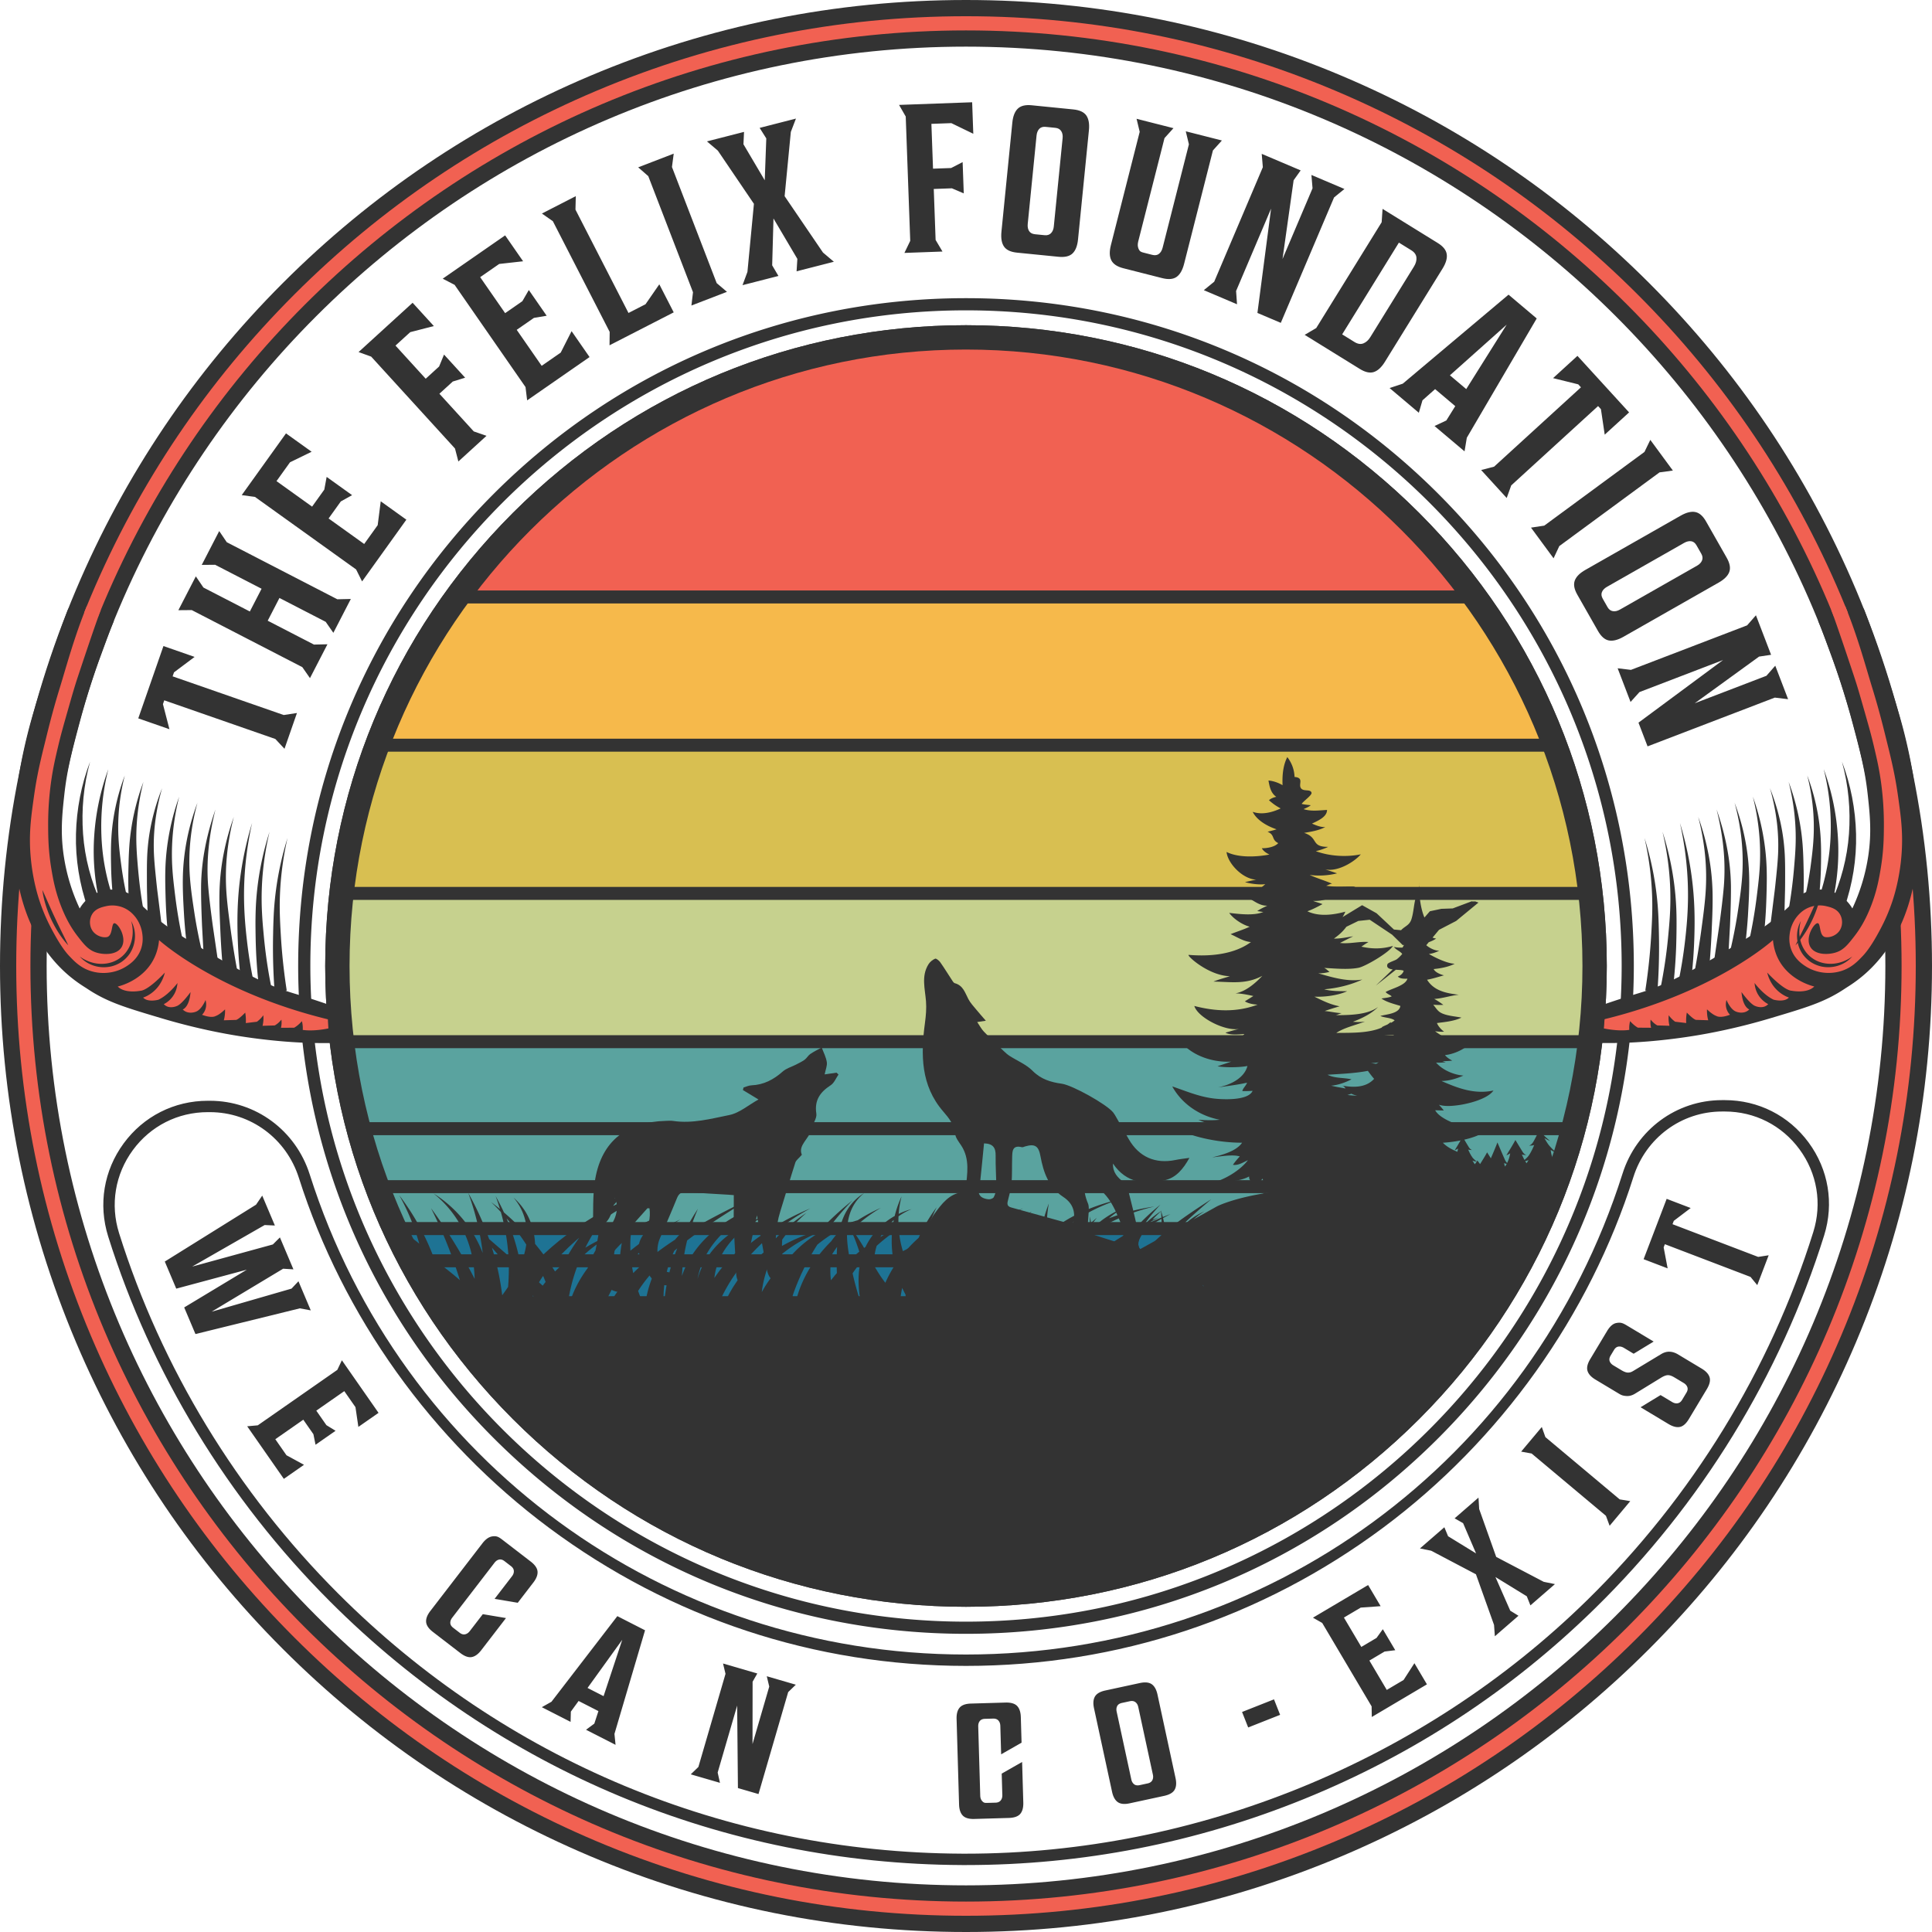 <svg xmlns="http://www.w3.org/2000/svg" width="550" height="550" viewBox="0 0 550 550" xml:space="preserve">
  <path fill="#333" d="M403.99 146.009C369.535 111.554 323.726 92.58 275 92.58s-94.536 18.975-128.99 53.43S92.58 226.273 92.58 275c0 48.726 18.975 94.535 53.43 128.99s80.264 53.43 128.99 53.43 94.535-18.975 128.99-53.43c34.454-34.455 53.43-80.265 53.43-128.99 0-48.727-18.976-94.536-53.43-128.991"/>
  <path fill="#5aa39f" d="M99.951 319.461h350.098a179 179 0 0 0 3.637-21.072H96.314a179 179 0 0 0 3.637 21.072m4.727 16.513h340.645c1.426-4.204 2.7-8.479 3.817-12.815H100.861a177 177 0 0 0 3.817 12.815"/>
  <path fill="#1e7394" d="M119.774 369h310.452a179 179 0 0 0 4.54-8.229H115.235a180 180 0 0 0 4.539 8.229"/>
  <path fill="#c6d18e" d="M95.192 278.193c0 5.563.253 11.065.748 16.499h358.121a182 182 0 0 0 .747-16.499c0-7.449-.453-14.792-1.333-22.004H96.525a182 182 0 0 0-1.333 22.004"/>
  <path fill="#5aa39f" d="M109.204 347.9h331.592a179 179 0 0 0 3.227-8.229H105.977q1.515 4.165 3.227 8.229"/>
  <path fill="#1e7394" d="M113.373 357.074h323.254a181 181 0 0 0 2.563-5.477H110.81a181 181 0 0 0 2.563 5.477"/>
  <path fill="#f6b94b" d="M130.04 171.789a179.5 179.5 0 0 0-21.586 38.503h333.092a179.6 179.6 0 0 0-21.586-38.503z"/>
  <path fill="#f16152" d="M275 98.384c-57.826 0-109.276 27.297-142.168 69.708h284.336C384.276 125.681 332.826 98.384 275 98.384"/>
  <path fill="#d8bf51" d="M97.016 252.492h355.969a178.5 178.5 0 0 0-9.979-38.502H106.994a178.6 178.6 0 0 0-9.978 38.502"/>
  <path fill="#333" d="M275 550c-37.122 0-73.137-7.271-107.044-21.613-32.748-13.852-62.157-33.679-87.41-58.933-25.254-25.253-45.082-54.662-58.933-87.41C7.272 348.136 0 312.122 0 275s7.272-73.137 21.613-107.045c13.851-32.747 33.679-62.157 58.933-87.409 25.253-25.254 54.662-45.082 87.41-58.933C201.863 7.272 237.878 0 275 0s73.137 7.272 107.044 21.613c32.748 13.851 62.157 33.679 87.41 58.933 25.254 25.252 45.081 54.662 58.933 87.409C542.729 201.863 550 237.878 550 275s-7.271 73.137-21.613 107.044c-13.852 32.748-33.679 62.157-58.933 87.41-25.253 25.254-54.662 45.081-87.41 58.933C348.137 542.728 312.122 550 275 550m0-536.723C130.686 13.277 13.277 130.685 13.277 275S130.686 536.722 275 536.722s261.723-117.408 261.723-261.723S419.314 13.277 275 13.277"/>
  <path fill="#f16152" d="M275 545.381c-36.5 0-71.91-7.149-105.246-21.249-32.196-13.618-61.112-33.113-85.943-57.944-24.831-24.83-44.326-53.746-57.944-85.943C11.768 346.91 4.618 311.5 4.618 275s7.15-71.91 21.249-105.246c13.618-32.197 33.113-61.112 57.944-85.943s53.747-44.326 85.943-57.944C203.09 11.767 238.5 4.618 275 4.618s71.91 7.149 105.245 21.249c32.196 13.618 61.112 33.113 85.942 57.944 24.832 24.831 44.327 53.746 57.945 85.943 14.1 33.336 21.249 68.745 21.249 105.246s-7.149 71.91-21.249 105.245c-13.618 32.197-33.113 61.113-57.945 85.943-24.83 24.831-53.746 44.326-85.942 57.944-33.335 14.1-68.745 21.249-105.245 21.249m0-536.722C128.139 8.659 8.659 128.139 8.659 275S128.139 541.34 275 541.34s266.341-119.48 266.341-266.341S421.86 8.659 275 8.659"/>
  <path fill="#333" d="M521.258 257.038c2.83-6.117 4.605-12.804 5.105-19.646.496-6.849-.146-13.848-2.004-20.581 2.499 6.524 3.853 13.537 4.024 20.632.168 7.109-.993 14.291-3.38 21.11z"/>
  <path fill="#333" d="M517.755 255.799a61.3 61.3 0 0 0 3.389-18.155 67 67 0 0 0-1.969-18.685 68 68 0 0 1 3.989 18.648 64 64 0 0 1-.03 9.675 65 65 0 0 1-1.496 9.637z"/>
  <path fill="#333" d="M513.706 256.027a101 101 0 0 0 1.64-8.701c.4-2.94.784-5.909.934-8.847.312-5.898-.31-11.89-1.788-17.713 2.12 5.619 3.444 11.6 3.809 17.701.187 3.061.135 6.082.065 9.119a105 105 0 0 1-.68 9.137zm-4.518 2.932q.784-4.493 1.27-9.045c.162-1.515.292-3.04.417-4.575.125-1.528.234-3.047.288-4.567.228-6.069-.463-12.214-1.981-18.194 2.16 5.777 3.551 11.902 4.002 18.155.115 1.561.174 3.123.218 4.673.041 1.545.08 3.099.084 4.661a139 139 0 0 1-.284 9.368zm-5.334 5.497 1.255-10.041c.223-1.671.385-3.365.561-5.046.17-1.683.336-3.359.443-5.028.227-3.33.137-6.682-.245-10.026a63 63 0 0 0-1.996-9.926 63 63 0 0 1 2.993 9.76 57 57 0 0 1 1.269 10.221c.06 1.72.061 3.428.058 5.13-.008 1.702-.001 3.394-.058 5.1l-.257 10.234zm-5.988 3.731a139 139 0 0 0 1.878-10.24c.249-1.717.46-3.452.668-5.194.206-1.735.39-3.462.506-5.191.481-6.908-.193-13.94-1.909-20.758 2.36 6.621 3.741 13.656 3.93 20.797.051 1.782.031 3.562-.007 5.328a217 217 0 0 1-.171 5.307 142 142 0 0 1-.913 10.637zm-5.357 2.698a142 142 0 0 0 2.079-10.479c.537-3.54 1.092-7.096 1.349-10.628.537-7.08-.229-14.297-2.136-21.253 2.546 6.743 4.023 13.972 4.155 21.304.075 3.673-.149 7.288-.355 10.913-.237 3.636-.61 7.27-1.121 10.892zm-4.638 3.292 1.604-10.929c.486-3.66.959-7.327 1.27-10.97a60.6 60.6 0 0 0-.135-10.95c-.358-3.657-1.04-7.293-1.932-10.885 1.215 3.495 2.231 7.076 2.932 10.739a62 62 0 0 1 1.154 11.165c.021 3.746-.117 7.452-.269 11.158l-.611 11.142zm-5.43 2.275a233 233 0 0 0 1.784-10.933c.493-3.68 1.019-7.351 1.293-11.011a63.5 63.5 0 0 0-.118-11.02 71.5 71.5 0 0 0-1.953-10.939 72 72 0 0 1 2.953 10.796 65 65 0 0 1 1.138 11.22c.059 3.774-.136 7.51-.295 11.233a235 235 0 0 1-.801 11.22zm-4.468 2.299a129 129 0 0 0 1.738-11.019c.435-3.722.742-7.425.812-11.158.147-7.455-.636-14.961-2.283-22.305 2.205 7.195 3.582 14.686 4.015 22.272.223 3.788.197 7.608.048 11.384a132 132 0 0 1-.91 11.382zm-5.119 1.843a139 139 0 0 0 1.708-10.867c.213-1.821.383-3.658.548-5.5.16-1.836.294-3.667.36-5.501.28-7.33-.484-14.736-2.195-21.951 2.267 7.059 3.631 14.456 3.928 21.948.077 1.871.087 3.745.069 5.609a206 206 0 0 1-.12 5.595 142 142 0 0 1-.877 11.206zm-4.472 1.385a166 166 0 0 0 1.711-16.259c.106-1.826.207-3.644.252-5.459.196-7.254-.554-14.567-2.185-21.711 2.188 6.993 3.533 14.293 3.916 21.686.1 1.846.143 3.691.181 5.525a168 168 0 0 1-.435 16.615z"/>
  <path fill="#333" d="M543.397 214.257c-1.58-7.413-3.162-12.492-6.229-22.144a345 345 0 0 0-6.609-18.888c-4.376 1.222-8.605 2.278-12.981 3.501 1.081 2.512 2.284 5.957 3.724 9.838 1.219 3.285 3.615 10.006 6.023 19.047 2.273 8.534 3.598 13.509 4.385 20.687.614 5.587 1.141 10.702.147 17.356a54 54 0 0 1-4.533 14.964c-.424-.737-2.123-3.494-5.698-4.765-.561-.2-4.021-1.373-7.525.14-1.846.797-2.137 1.663-5.478 4.693 0 0-1.765 1.686-5.263 4.32-1.68 1.265-3.808 2.764-9.816 6.368-5.483 3.289-8.303 4.98-12.56 7.171-3.658 1.883-6.198 3.19-9.907 4.628-3.465 1.342-4.769 1.564-10.021 3.271a244 244 0 0 0-10.052 3.516q.142 1.242.198 2.481c.091 2.048-.177 4.186-.724 6.3 3.334.171 7.375.266 11.975.12 1.975-.062 9.551-.34 19.581-1.944 4.104-.656 12.083-2.089 22.076-5.076 10.18-3.042 15.293-4.526 21.114-8.408 3.477-2.319 29.073-16.064 18.173-67.176"/>
  <path fill="#f16152" d="M517.489 262.816c.878.111.36 3.685 2.155 3.957 1.347.203 3.093-.469 4.008-1.791.989-1.432.929-3.289.195-4.615-.928-1.68-2.711-2.1-3.979-2.4a8.2 8.2 0 0 0-4.717.304c-1.961.739-3.064 2.031-3.549 2.612-.289.348-1.689 2.081-2.086 4.794-.113.771-.359 2.613.448 4.724 1.024 2.683 3.075 4.036 3.994 4.642.448.297 1.953 1.243 4.166 1.688.987.198 3.322.54 6.018-.3 2.977-.928 4.72-2.778 6.256-4.407.404-.43 1.893-2.041 4.11-6.049 1.019-1.841 2.685-4.885 4.151-9.227.546-1.616 2.108-6.505 2.648-13.218.488-6.083-.108-10.609-.818-15.757-.713-5.176-1.381-8.789-3.166-15.937-.829-3.322-2.094-8.748-4.281-15.851-1.981-6.436-4.143-14.578-7.732-23.403-1.225.338-2.767.747-3.991 1.085 1.583 4.056 5.69 16.48 6.479 18.84.968 2.905 1.594 5.101 2.845 9.491 1.362 4.779 2.043 7.17 2.795 10.354.798 3.381 1.468 6.22 2.015 10.092.368 2.611.878 7.087.851 12.699-.015 3.078-.052 7.095-.933 12.306-.486 2.875-1.165 6.751-3.124 11.455-1.287 3.091-2.688 5.487-4.348 7.626-1.835 2.368-3.063 3.908-5.256 4.609-2.166.694-5.934.778-7.28-1.58-1.545-2.701 1.08-6.875 2.126-6.743"/>
  <path fill="#333" d="M527.298 272.302c-1.383 1.582-3.404 2.66-5.569 2.951a9.3 9.3 0 0 1-3.277-.124 9.1 9.1 0 0 1-3.041-1.308 9 9 0 0 1-2.338-2.352c-.6-.93-1.049-1.956-1.274-3.027-.48-2.133-.165-4.409.86-6.244-.573 2.017-.575 4.115.011 6.015.582 1.895 1.765 3.58 3.389 4.652 1.599 1.109 3.604 1.606 5.584 1.495 1.988-.111 3.949-.836 5.655-2.058"/>
  <path fill="#333" d="M518.514 253.357c-.173 1.466-.514 2.9-.949 4.305a33 33 0 0 1-1.591 4.112c-.634 1.329-1.33 2.627-2.137 3.858-.8 1.235-1.682 2.416-2.697 3.487.617-1.34 1.272-2.634 1.914-3.932.635-1.3 1.272-2.592 1.875-3.901.622-1.301 1.203-2.619 1.796-3.939.586-1.323 1.157-2.657 1.789-3.99"/>
  <path fill="#f16152" d="M516.489 280.829s-10.759-2.265-11.76-13.213c0 0-16.184 14.767-48.055 22.549l-.15 2.594s3.994.907 7.3.425c-.05-.858.023-1.69.241-2.491.694.787 1.425 1.426 2.204 1.862l3.758.026a6.3 6.3 0 0 1-.129-2.32c.546.679 1.168 1.248 1.902 1.652l3.463.105c-.234-.999-.318-1.999-.211-3a8.2 8.2 0 0 0 1.82 1.841l3.159.376a12.2 12.2 0 0 1 .173-2.978s1.725 1.836 2.578 2.078l3.511.107c-.273-1-.387-2.036-.35-3.104 0 0 1.55 1.535 2.686 1.891 0 0 1.007.733 3.87-.354 0 0-1.736-1.546-1.003-4.202 0 0 1.092 2.762 2.793 3.343 0 0 2.164.897 3.7-.651 0 0-1.893-.593-2.218-4.948 0 0 2.489 3.518 3.958 3.989 0 0 2.209.996 3.648-.558 0 0-3.571-1.559-3.891-6.011 0 0 2.412 3.321 5.411 4.749 0 0 3.033.851 4.371-.612 0 0-4.739-1.337-6.188-7.107 0 0 4.675 5.102 7.026 5.185.003 0 4.333.873 6.383-1.223"/>
  <path fill="#333" d="M28.752 257.05c-2.831-6.118-4.607-12.805-5.106-19.646-.497-6.849.145-13.848 2.004-20.582-2.499 6.524-3.853 13.537-4.024 20.632-.168 7.11.993 14.292 3.379 21.111z"/>
  <path fill="#333" d="M32.254 255.811a61.3 61.3 0 0 1-3.389-18.155 67 67 0 0 1 1.97-18.685 68 68 0 0 0-3.99 18.648c-.232 3.2-.23 6.447.03 9.676a65 65 0 0 0 1.496 9.636z"/>
  <path fill="#333" d="M36.304 256.039a101 101 0 0 1-1.64-8.7c-.4-2.941-.784-5.909-.933-8.848-.312-5.898.309-11.89 1.787-17.712-2.12 5.618-3.444 11.599-3.808 17.7-.187 3.061-.135 6.082-.066 9.12.094 3.045.319 6.095.68 9.137zm4.517 2.932a135 135 0 0 1-1.27-9.045 187 187 0 0 1-.418-4.575 101 101 0 0 1-.287-4.567c-.227-6.069.463-12.214 1.981-18.195-2.16 5.778-3.55 11.903-4.001 18.156a102 102 0 0 0-.218 4.673c-.041 1.545-.08 3.099-.084 4.661a139 139 0 0 0 .284 9.368zm5.334 5.497-1.254-10.041c-.224-1.671-.386-3.365-.561-5.046-.171-1.683-.336-3.36-.444-5.028a55 55 0 0 1 .245-10.026 63 63 0 0 1 1.996-9.926 63 63 0 0 0-2.993 9.76 57 57 0 0 0-1.268 10.221c-.06 1.72-.061 3.428-.058 5.13.008 1.702.001 3.394.057 5.1l.257 10.234zm5.989 3.731a139 139 0 0 1-1.878-10.24c-.249-1.717-.46-3.452-.668-5.194-.206-1.735-.39-3.462-.506-5.191-.482-6.908.192-13.94 1.909-20.758-2.36 6.62-3.741 13.656-3.929 20.797-.052 1.781-.033 3.561.006 5.328.041 1.761.085 3.528.171 5.307.171 3.548.474 7.097.913 10.637zm5.357 2.698a142 142 0 0 1-2.08-10.479c-.536-3.54-1.091-7.096-1.348-10.628-.537-7.08.229-14.297 2.136-21.253-2.546 6.743-4.025 13.971-4.156 21.304-.075 3.673.15 7.288.356 10.913.237 3.636.61 7.27 1.121 10.892zm4.638 3.292-1.605-10.929c-.485-3.66-.958-7.327-1.268-10.97-.294-3.626-.234-7.295.134-10.95.359-3.657 1.04-7.294 1.932-10.885-1.214 3.495-2.231 7.076-2.931 10.738-.71 3.66-1.116 7.4-1.155 11.165-.022 3.747.117 7.453.268 11.158l.612 11.143zm5.429 2.274a232 232 0 0 1-1.784-10.933c-.494-3.68-1.019-7.351-1.293-11.01a63.5 63.5 0 0 1 .118-11.021 71.6 71.6 0 0 1 1.953-10.939 72 72 0 0 0-2.953 10.796 65 65 0 0 0-1.138 11.221c-.059 3.774.136 7.509.295 11.233q.266 5.613.801 11.218zm4.469 2.3a129 129 0 0 1-1.738-11.019c-.435-3.721-.743-7.424-.811-11.157-.148-7.456.635-14.961 2.282-22.306-2.204 7.196-3.582 14.686-4.014 22.272-.222 3.789-.198 7.608-.048 11.384.14 3.799.442 7.598.911 11.383zm5.119 1.843a139 139 0 0 1-1.708-10.867c-.213-1.82-.383-3.658-.548-5.499a108 108 0 0 1-.361-5.501c-.28-7.331.485-14.737 2.196-21.952-2.267 7.059-3.63 14.456-3.928 21.948a111 111 0 0 0-.069 5.61c.021 1.858.048 3.721.12 5.594.145 3.739.435 7.479.877 11.207zm4.472 1.385a166 166 0 0 1-1.711-16.259 165 165 0 0 1-.252-5.459c-.196-7.253.554-14.567 2.185-21.711-2.188 6.993-3.534 14.294-3.917 21.687a168 168 0 0 0-.18 5.525 173 173 0 0 0-.039 5.531q.055 5.542.473 11.083z"/>
  <path fill="#333" d="M99.435 288.709q.01-.29.049-.559a246 246 0 0 0-10.529-3.694c-5.253-1.707-6.556-1.929-10.021-3.271-3.709-1.438-6.249-2.745-9.907-4.628-4.258-2.191-7.076-3.883-12.561-7.171-6.008-3.603-8.135-5.103-9.815-6.368-3.499-2.634-5.263-4.32-5.263-4.32-3.341-3.03-3.632-3.895-5.478-4.692-3.504-1.514-6.965-.34-7.525-.141-3.575 1.272-5.275 4.028-5.698 4.765a54 54 0 0 1-4.533-14.963c-.993-6.654-.467-11.77.146-17.356.788-7.178 2.113-12.153 4.386-20.687 2.408-9.042 4.804-15.762 6.023-19.048 1.439-3.88 2.643-7.325 3.724-9.838-4.376-1.222-8.605-2.278-12.981-3.501a345 345 0 0 0-6.611 18.889c-3.066 9.652-4.648 14.731-6.229 22.143-10.899 51.112 14.697 64.857 18.174 67.176 5.82 3.883 10.935 5.367 21.113 8.41 9.994 2.985 17.973 4.418 22.077 5.075 10.03 1.604 17.606 1.883 19.581 1.944 4.798.15 8.999.043 12.412-.143.397-2.499-.622-5.288-.534-8.022"/>
  <path fill="#f16152" d="M32.52 262.828c-.878.111-.36 3.685-2.155 3.956-1.347.204-3.093-.468-4.008-1.79-.989-1.432-.928-3.29-.196-4.615.928-1.68 2.711-2.1 3.981-2.4a8.2 8.2 0 0 1 4.716.304c1.962.739 3.065 2.031 3.549 2.612.29.348 1.689 2.081 2.086 4.794.113.771.36 2.613-.448 4.724-1.025 2.683-3.076 4.036-3.994 4.642a12 12 0 0 1-4.167 1.688c-.987.198-3.322.541-6.016-.301-2.977-.929-4.721-2.778-6.256-4.407-.406-.431-1.893-2.042-4.111-6.049-1.019-1.841-2.684-4.885-4.151-9.227-.546-1.616-2.109-6.505-2.649-13.219-.489-6.082.108-10.608.818-15.756.713-5.176 1.381-8.789 3.166-15.937.83-3.322 2.094-8.749 4.282-15.852 1.982-6.435 4.142-14.577 7.732-23.402 1.224.338 2.766.747 3.991 1.085-1.583 4.056-5.691 16.48-6.478 18.84-.968 2.905-1.594 5.1-2.845 9.49-1.362 4.78-2.043 7.17-2.795 10.355-.798 3.381-1.468 6.22-2.014 10.092a88 88 0 0 0-.851 12.699c.015 3.078.052 7.095.933 12.306.485 2.875 1.165 6.751 3.124 11.455 1.287 3.091 2.688 5.487 4.347 7.626 1.836 2.368 3.064 3.908 5.256 4.609 2.166.694 5.933.778 7.28-1.58 1.544-2.701-1.081-6.874-2.127-6.742"/>
  <path fill="#333" d="M22.712 272.313c1.382 1.582 3.404 2.661 5.569 2.951 1.081.161 2.196.104 3.277-.123a9.1 9.1 0 0 0 3.041-1.309 9 9 0 0 0 2.338-2.351c.6-.931 1.049-1.957 1.275-3.028.48-2.133.165-4.408-.861-6.244.574 2.017.576 4.115-.011 6.015-.581 1.895-1.764 3.581-3.388 4.653-1.6 1.109-3.604 1.605-5.584 1.494-1.989-.11-3.95-.835-5.656-2.058m-10.644-18.944c.173 1.466.514 2.901.949 4.305a33 33 0 0 0 1.591 4.113c.634 1.328 1.33 2.627 2.137 3.858.799 1.234 1.681 2.415 2.698 3.486-.618-1.34-1.274-2.634-1.915-3.931-.635-1.301-1.272-2.593-1.875-3.902-.622-1.3-1.203-2.619-1.795-3.938-.586-1.324-1.158-2.658-1.79-3.991m448.544 41.341C450.733 388.4 371.264 461.653 275 461.653c-96.289 0-175.777-73.291-185.621-167.016-.667.485-1.523.784-2.572.784-.298 0-.576-.029-.843-.074 4.556 43.089 23.535 83.018 54.603 114.085 35.908 35.908 83.65 55.684 134.433 55.684s98.524-19.775 134.433-55.684c31.13-31.13 50.124-71.157 54.631-114.344-.384.103-.8.165-1.256.165-.862 0-1.592-.203-2.196-.543m-51.179-154.144C373.524 104.659 325.782 84.882 275 84.882s-98.524 19.776-134.434 55.684C104.659 176.476 84.884 224.217 84.884 275c0 3.93.132 7.839.367 11.729a4.7 4.7 0 0 1 1.557-.256c.737 0 1.379.147 1.928.403A188 188 0 0 1 88.347 275c0-102.921 83.732-186.653 186.653-186.653S461.653 172.079 461.653 275c0 3.879-.134 7.726-.368 11.547a4.7 4.7 0 0 1 1.522-.243c.744 0 1.39.151 1.942.411.234-3.885.366-7.789.366-11.715.001-50.783-19.774-98.524-55.682-134.434"/>
  <path fill="#333" d="M275 457.419c-48.726 0-94.536-18.975-128.99-53.43S92.58 323.725 92.58 275s18.975-94.535 53.43-128.99S226.274 92.58 275 92.58s94.535 18.975 128.99 53.43c34.454 34.455 53.43 80.264 53.43 128.99s-18.976 94.535-53.43 128.99-80.264 53.429-128.99 53.429m0-357.912c-96.767 0-175.492 78.726-175.492 175.492 0 96.767 78.725 175.492 175.492 175.492s175.492-78.726 175.492-175.492S371.767 99.507 275 99.507"/>
  <path fill="#f16152" d="M33.52 280.84s10.759-2.265 11.76-13.213c0 0 16.183 14.767 48.055 22.55l.151 2.593s-3.995.907-7.3.425a7.8 7.8 0 0 0-.242-2.491c-.694.788-1.424 1.426-2.204 1.864l-3.757.024a6.4 6.4 0 0 0 .128-2.32c-.546.679-1.168 1.248-1.902 1.652l-3.463.105c.234-.999.318-1.999.211-3a8.2 8.2 0 0 1-1.821 1.841l-3.158.377c.055-.986.015-1.978-.173-2.978 0 0-1.725 1.835-2.578 2.077l-3.512.108c.274-1.001.387-2.036.35-3.104 0 0-1.549 1.535-2.685 1.891 0 0-1.007.733-3.871-.353 0 0 1.737-1.547 1.004-4.203 0 0-1.093 2.763-2.793 3.344 0 0-2.165.896-3.7-.652 0 0 1.893-.592 2.217-4.948 0 0-2.489 3.519-3.958 3.989 0 0-2.209.996-3.649-.558 0 0 3.572-1.559 3.891-6.01 0 0-2.411 3.32-5.411 4.748 0 0-3.033.852-4.371-.612 0 0 4.739-1.337 6.187-7.107 0 0-4.674 5.102-7.026 5.186 0 0-4.33.873-6.38-1.225"/>
  <path fill="#333" d="M274.984 530.943q-.592 0-1.183-.003c-67.903-.309-131.751-26.932-179.781-74.962-29.156-29.155-51.015-65.103-63.215-103.958-2.869-9.138-1.266-18.805 4.399-26.522 5.658-7.709 14.387-12.131 23.949-12.133h.604c13.005 0 24.421 8.42 28.41 20.953C114.184 416.076 189.266 471.006 275 471.006c85.848 0 160.959-55.023 186.908-136.919 3.96-12.499 15.336-20.9 28.308-20.904l.784-.001h.008c9.53 0 18.23 4.402 23.876 12.077 5.652 7.686 7.262 17.317 4.416 26.425-12.451 39.848-35 76.558-65.208 106.162-23.91 23.434-51.813 41.71-82.934 54.323-30.739 12.459-63.091 18.774-96.174 18.774M59.154 316.605c-8.519.002-16.296 3.941-21.337 10.811-5.048 6.877-6.476 15.491-3.92 23.634 12.044 38.358 33.627 73.851 62.415 102.639 47.422 47.422 110.462 73.707 177.505 74.013l1.117.002c65.639 0 130.051-26.267 176.891-72.171 29.827-29.231 52.091-65.476 64.383-104.814 2.536-8.112 1.103-16.692-3.933-23.538-5.028-6.836-12.777-10.757-21.263-10.757h-.011l-.784.001c-11.554.004-21.688 7.496-25.221 18.644-12.508 39.476-37.801 74.922-71.22 99.814-34.577 25.753-75.648 39.365-118.776 39.365-43.084 0-84.123-13.588-118.679-39.294-33.397-24.844-58.697-60.234-71.241-99.652-3.558-11.183-13.735-18.695-25.323-18.695h-.603zm-3.753-129.597-5.867 4.396-.395 1.138 31.627 11.009 3.769-.571-3.546 10.186-2.6-2.789-31.627-11.01-.377 1.084 1.85 7.143-8.874-3.089 7.166-20.586zm44.471-16.491-4.972 9.634-2.182-3.127-13.166-6.795-3.341 6.475 13.166 6.794 3.84-.085-4.972 9.635-2.182-3.127-31.472-16.241-3.813.033 4.972-9.634 2.156 3.178 13.22 6.823 3.341-6.475-13.22-6.822-3.813.034 4.971-9.634 2.156 3.177 31.472 16.241zm-11.027-26.288 3.477-4.849.666-3.615 7.243 5.193-3.211 1.792-3.476 4.849 10.132 7.265 3.844-5.362.867-6.79 7.293 5.23-12.603 17.575-1.704-3.412-28.78-20.638-3.779-.519 12.603-17.574 7.293 5.23-6.153 2.999-3.844 5.36zm32.344-36.412 3.814-3.479 1.403-3.399 6.008 6.586-3.514 1.085-3.815 3.479 9.784 10.725 3.629 1.254-8.011 7.307-.96-3.691-23.865-26.165-3.588-1.294 15.385-14.033 6.047 6.631-6.726 1.733-4.196 3.827zm22.612-18.67 4.901-3.4 1.841-3.183 5.082 7.324-3.627.61-4.901 3.4 7.106 10.244 5.421-3.761 3.094-6.105 5.116 7.373-17.768 12.328-.462-3.786-20.187-29.098-3.384-1.758 17.768-12.326 5.116 7.373-6.803.761-5.42 3.76zm29.76 5.339-16.169-31.508-3.122-2.189 9.646-4.951-.094 3.839 15.096 29.419 4.85-2.488 3.923-5.669 4.099 7.984-18.271 9.376zm33.39-11.406-10.118 3.897.448-3.787-12.731-33.047-2.872-2.508 10.115-3.897-.5 3.806 12.731 33.049zm4.693-42.012 6.062 10.26.439-11.925-1.893-2.997 10.335-2.648-1.455 3.793-1.767 18.297 10.919 16.042 3.1 2.625-10.614 2.719.219-3.538-6.796-11.503-.373 13.339 1.782 3.026-10.225 2.619 1.401-3.778 1.847-19.375-10.275-15.15-3.101-2.625 10.559-2.704zm53.968 6.951 5.159-.187 3.268-1.686.323 8.909-3.381-1.445-5.16.187.526 14.506 1.956 3.304L257.47 72l1.654-3.435-1.281-35.392-1.9-3.307 20.809-.754.324 8.969-6.251-3.028-5.675.205zm39.899-16.87q2.739.273 3.747 1.736 1.007 1.461.731 4.219l-3.097 31.045q-.276 2.757-1.552 3.991-1.277 1.235-4.016.961l-11.815-1.178q-2.684-.268-3.689-1.73-1.007-1.462-.732-4.22l3.098-31.045q.274-2.756 1.551-3.991t3.959-.967zm-3.006 8.174q.118-1.198-.405-2.008-.525-.809-1.666-.923l-2.74-.273q-1.199-.12-1.844.573-.646.693-.766 1.891l-2.511 25.171q-.12 1.2.376 2.005.496.806 1.695.926l2.739.273q1.141.115 1.816-.575.674-.69.793-1.889zm32.455 39.499q-1.446 1.03-4.114.353l-11.063-2.812q-2.613-.665-3.419-2.268-.805-1.603-.123-4.288l8.205-32.281-.893-3.707 10.507 2.67-2.554 2.832-7.479 29.42q-.295 1.168.074 2.039c.369.871.76.969 1.538 1.167l2.391.608q1.167.297 1.909-.292.74-.588 1.037-1.755l7.479-29.421-.893-3.707 10.285 2.614-2.555 2.831-8.205 32.281q-.682 2.685-2.127 3.716M359.185 43.8l11.086 4.708-2.003 2.813-3.162 22.412 8.546-20.124-.318-3.8 9.398 3.991-2.955 2.41-15.161 35.702-6.652-2.825 3.885-29.694-9.959 23.45.265 3.778-9.45-4.014 2.955-2.41L359.503 47.6zm34.404 15.664 15.71 9.715q2.292 1.417 2.556 3.174.263 1.756-1.193 4.112L394.252 103q-1.458 2.356-3.146 2.906-1.689.548-3.981-.869l-15.711-9.714 3.287-1.934 18.627-30.122zm8.929 16.427q.823-1.333.712-2.569-.111-1.238-1.478-2.082l-3.513-2.173-16.155 26.126 3.513 2.173q1.366.844 2.523.391 1.156-.452 1.98-1.785zm15.05 48.731-.643 3.872-8.546-7.217 3.359-1.578 2.544-4.079-5.74-4.849-3.596 3.191-1.037 3.54-8.326-7.033 3.754-1.244 30.111-25.34 8.02 6.773zm-4.807-17.779 4.646 3.923 11.513-18.342zm44.068 16.896-1.077-7.251-.813-.89-24.724 22.586-1.291 3.588-7.274-7.962 3.69-.962 24.724-22.586-.773-.847-7.163-1.769 6.936-6.338 14.702 16.094zm-14.56 35.199-6.424-8.733 3.77-.566 28.53-20.985 1.663-3.431 6.423 8.734-3.804.52-28.529 20.984zm49.273-.187q1.36 2.392.752 4.06-.61 1.668-3.019 3.038l-27.113 15.434q-2.408 1.37-4.153 1.045-1.746-.327-3.107-2.72l-5.874-10.319q-1.335-2.343-.724-4.011.609-1.667 3.018-3.038l27.114-15.434q2.406-1.37 4.153-1.044 1.744.326 3.079 2.669zm-8.406 2.277q1.046-.596 1.402-1.492t-.212-1.893l-1.361-2.393q-.596-1.047-1.533-1.173-.94-.126-1.985.47l-21.984 12.515q-1.047.596-1.417 1.466-.371.872.225 1.918l1.362 2.394q.568.996 1.521 1.147.95.152 1.999-.445zm16.744 14.129 4.311 11.249-3.417.511-18.321 13.287 20.415-7.824 2.514-2.868 3.654 9.534-3.786-.453-36.221 13.881-2.586-6.749 24.067-17.823-23.79 9.118-2.534 2.814-3.675-9.588 3.786.453 33.07-12.674z"/>
  <path fill="#333" d="m46.914 359.137 25.977-16.188 1.76-2.584 3.601 8.512-2.91-.134-20.635 11.828 22.973-6.301 2.006-2.005 3.846 9.093-2.93-.18-20.36 12.238 22.754-6.577 1.968-2.093 3.507 8.29-3.099-.581-29.729 7.32-3.205-7.577 17.83-10.747-20.092 5.398zm43.127 42.446 2.878 4.128 2.607 1.605-5.7 3.974-.604-3.001-2.878-4.129-7.971 5.556 3.182 4.567 4.986 2.718-5.738 4-10.434-14.967 3.015-.273 22.643-15.785 1.299-2.733 10.433 14.966-5.738 4-.826-5.618-3.182-4.565zm55.711 47.146q.572-.743.528-1.52-.045-.776-.812-1.365l-1.841-1.417q-.806-.62-1.547-.45-.742.171-1.314.914l-12.025 15.624q-.574.745-.547 1.505.025.76.831 1.38l1.841 1.417q.767.591 1.527.435.76-.154 1.334-.898l3.722-4.836 6.597 1.108-7.044 9.151q-1.317 1.711-2.728 1.958t-3.252-1.17l-7.785-5.992q-1.803-1.388-1.925-2.814-.124-1.428 1.193-3.139l14.832-19.271q1.316-1.712 2.728-1.958c1.412-.246 2.012.216 3.214 1.141l7.785 5.992q1.84 1.416 1.964 2.845.121 1.427-1.194 3.139l-4.438 5.766-6.598-1.108zm29.171 44.879.313 3.111-8.405-4.293 2.36-1.746 1.169-3.567-5.645-2.884-2.205 3.039-.075 2.913-8.189-4.181 2.748-1.55 18.75-24.369 7.888 4.028zm-7.663-13.086 4.568 2.333 5.318-16.049zm38.573-6.958 9.756 2.842-1.339 2.347-.022 17.742 4.762-16.362-.704-2.943 8.271 2.408-2.177 2.105-8.45 29.026-5.856-1.705-.219-23.482-5.55 19.064.658 2.93-8.317-2.421 2.175-2.106 7.718-26.502zm78.937 17.738q-.028-.938-.553-1.511-.525-.572-1.492-.543l-2.321.066q-1.017.03-1.483.631-.467.6-.439 1.539l.572 19.707q.026.94.527 1.512c.501.572.84.563 1.517.543l2.321-.067q.969-.029 1.459-.63.49-.6.464-1.539l-.177-6.101 5.811-3.314.335 11.543q.062 2.159-.874 3.242-.938 1.084-3.26 1.15l-9.819.285q-2.274.066-3.272-.961-.998-1.028-1.061-3.187l-.705-24.307q-.063-2.158.875-3.242.936-1.084 3.211-1.149l9.819-.285q2.321-.068 3.319.961t1.062 3.186l.211 7.273-5.811 3.314zm39.68-12.17q2.27-.491 3.44.337 1.167.828 1.625 2.938l5.135 23.768q.457 2.11-.267 3.348-.723 1.236-2.993 1.728l-9.792 2.115q-2.223.481-3.393-.347-1.17-.829-1.625-2.939l-5.136-23.768q-.457-2.11.267-3.348.723-1.236 2.946-1.717zm-.409 6.812q-.198-.917-.819-1.384-.62-.466-1.566-.263l-2.271.491q-.993.215-1.343.891-.348.676-.15 1.593l4.164 19.271q.197.918.795 1.39.596.47 1.591.257l2.271-.491q.945-.204 1.318-.885.373-.68.175-1.6zm38.64-2.174 1.743 4.409-9.092 3.593-1.742-4.41zm24.857-14.924 4.331-2.565 1.793-2.481 3.54 5.979-3.037.38-4.33 2.564 4.951 8.361 4.789-2.835 3.08-4.771 3.565 6.018-15.699 9.297-.048-3.026-14.066-23.75-2.631-1.498 15.699-9.297 3.564 6.02-5.664.407-4.788 2.836zm24.703-31.514 7.967 4.894-3.692-8.606-2.418-1.383 6.798-5.902.195 3.251 4.848 13.632 13.529 7.092 3.19.648-6.98 6.06-1.029-2.587-8.93-5.488 4.217 9.581 2.343 1.445-6.724 5.838-.23-3.219-5.153-14.424-12.749-6.711-3.191-.65 6.944-6.028zm51.861-9.99-5.876 7.011-1.051-2.839-21.154-17.731-2.98-.539 5.877-7.01 1.02 2.875 21.154 17.732zm-3.373-43.996q-.752.113-1.274.984l-.946 1.578q-.523.87-.27 1.587.254.718 1.06 1.2l2.294 1.378q1.127.675 1.869.67c.742-.005 1.117-.233 1.864-.688l7.552-4.556q1.212-.74 2.414-.695 1.206.045 2.413.771l6.722 4.034q1.85 1.112 2.26 2.484.407 1.374-.788 3.365l-5.106 8.507q-1.194 1.991-2.586 2.258-1.39.266-3.242-.846l-7.93-4.759 5.695-3.469 3.3 1.981q.806.482 1.57.35.764-.134 1.263-.964l1.245-2.075q.498-.829.244-1.547-.254-.717-1.061-1.2l-2.575-1.546q-1.127-.675-1.869-.67-.743.007-1.839.646l-7.536 4.621q-1.211.742-2.403.675c-1.192-.067-1.595-.309-2.399-.791l-6.48-3.889q-1.851-1.111-2.259-2.485t.763-3.324l4.807-8.009q1.195-1.99 2.599-2.277c1.404-.287 2.021.084 3.255.824l7.406 4.445-5.694 3.468-2.777-1.667q-.81-.48-1.561-.369m20.576-39.445-4.813 3.653-.363.951 24.383 9.312 2.991-.464-3.246 8.499-1.921-2.339-24.383-9.312-.345.904 1.134 5.976-6.841-2.613 6.562-17.179zm-112.702 11.431c-1.352.986-2.636 2.034-3.796 3.174-.355-4.66 1.315-9.552 4.901-13.661-4.708 3.857-7.724 9.087-8.167 14.642a18 18 0 0 0-.004 2.791q-.132.179-.259.359c-.351-5.367.952-10.91 4.06-15.986-2.84 3.139-4.983 6.695-6.346 10.465a57 57 0 0 1-.257-4.786 36 36 0 0 1 3.034-3.096c2.453-2.23 5.271-4.259 8.266-6.137l.016-.099c-3.333 1.565-6.549 3.311-9.494 5.349a44 44 0 0 0-1.787 1.302q.068-1.86.261-3.725a59 59 0 0 0-1.399 4.63c-1.939 1.599-3.694 3.355-5.158 5.283a23 23 0 0 0-1.41 2.087 17.4 17.4 0 0 1-.032-5.1c1.671-2.625 3.994-5.058 6.886-7.103a31 31 0 0 0-6.233 4.203c.366-1.178.856-2.34 1.47-3.473l.299-.348.463-.503.927-1.008.97-.985.486-.493.508-.479 1.016-.964 1.059-.938.531-.469.551-.456 1.103-.913-1.249.798-.627.4-.607.415-1.218.833-1.182.863-.593.433-.572.446-1.146.896-1.109.924-.556.464-.536.476-1.07.956-1.032.981-.516.492c-.169.166-.331.336-.496.504l-.99 1.011-.95 1.034-.474.52c-.156.174-.303.353-.454.529l-.905 1.063c-.292.358-.574.722-.862 1.084l-.431.544q-.125.162-.245.326a19.9 19.9 0 0 1 .557-6.087 21.6 21.6 0 0 0-2.384 8.667l-.306.452c-.128.189-.242.383-.363.574l-.719 1.154q-.13.217-.254.436c-.598-3.817.439-7.911 3.164-11.416-4.328 3.896-6.561 9.326-5.697 14.754q.09.552.221 1.104c-.17.396-.331.803-.474 1.226q-.16.475-.282.978a21 21 0 0 1-1.485-2.645 23.7 23.7 0 0 1-.526-4.159q-.035-1.123.072-2.25.113-.222.237-.443c1.498-2.688 3.75-5.189 6.334-7.507 2.586-2.322 5.495-4.478 8.408-6.619-3.273 1.816-6.549 3.642-9.613 5.725a49 49 0 0 0-3.558 2.652 16.2 16.2 0 0 1 2.447-3.508 17 17 0 0 1 3.874-3.13 19.5 19.5 0 0 0-4.525 2.726 19.2 19.2 0 0 0-3.447 3.615 19.8 19.8 0 0 0-2.255 3.979q-.144-.822-.281-1.646.337-.262.688-.516-.362.158-.72.325v-.001c1.382-1.671 2.918-3.289 4.544-4.863 2.5-2.422 5.207-4.746 7.915-7.066-3.101 2.018-6.203 4.035-9.164 6.208a78 78 0 0 0-3.769 2.938 59 59 0 0 0-.787-3.787q1.05-.576 2.111-1.141-1.094.424-2.182.86a35 35 0 0 0-.471-1.677q.111-.098.225-.195-.12.077-.237.155-.021-.073-.044-.145l.016.163a30 30 0 0 0-4.066 3.182q-.204.091-.407.187a52 52 0 0 1 4.299-5.193 58 58 0 0 0-7.04 6.601q-.216.12-.43.243a96 96 0 0 1-.91-4.342 57 57 0 0 1 6.692-1.987 60 60 0 0 0-6.804 1.375q-.14-.78-.269-1.56-.028.821-.043 1.642a60 60 0 0 0-5.832 1.893 25.3 25.3 0 0 1 4.151-2.934 28 28 0 0 0-6.901 4.065 59 59 0 0 0-2.192 1.022l-.061-.306c.505-.662 1.02-1.321 1.534-1.979q-.824.694-1.643 1.394a80 80 0 0 1-.311-1.823 83 83 0 0 0-.04 2.124c-.804.693-1.6 1.396-2.375 2.118a54 54 0 0 0-6.05 3.972 50 50 0 0 0-3.072 2.534 39 39 0 0 1-.356-2.039q.331-.483.691-.956c2.281-1.814 4.921-3.409 7.858-4.679a40 40 0 0 0-5.487 1.989 33.6 33.6 0 0 1 4.659-3.831c3.669-2.519 7.973-4.557 12.607-6.061-4.827 1.104-9.482 2.781-13.663 5.064-2.088 1.142-4.054 2.438-5.834 3.889q-.609.497-1.188 1.019a38.3 38.3 0 0 1 .539-8.789 41 41 0 0 0-1.325 3.997 60 60 0 0 0-8.772 6.562c.741-2.357 2.003-4.657 3.761-6.76q.457-.318.924-.628-.333.16-.664.325.566-.655 1.197-1.28a27 27 0 0 0-2.35 1.871c-3.566 1.888-6.821 4.167-9.664 6.751a27.6 27.6 0 0 0-3.975 2.504q.285-1.02.672-2.029a33.5 33.5 0 0 1 3.682-3.849c2.617-2.339 5.726-4.405 9.24-6.047a42.7 42.7 0 0 0-10.194 4.985 29.4 29.4 0 0 1 3.313-2.722q-1.399.721-2.703 1.555a30.8 30.8 0 0 1 4.821-5.174c-3.446 2.242-6.396 4.984-8.675 8.06-1.904 1.667-3.553 3.531-4.879 5.543l-.257.31c-2.248 2.771-4.003 5.81-5.146 9.02a26 26 0 0 0-1.053 3.866c1.112-7.704 5.513-15.374 12.833-21.361-5.554 3.291-10.221 7.575-13.615 12.458a36.4 36.4 0 0 0-3.036 5.225 38.6 38.6 0 0 1 .428-11.689 38 38 0 0 1 4.4-4.565c2.701-2.378 5.849-4.502 9.373-6.251a48.5 48.5 0 0 0-10.568 5.351 45 45 0 0 0-2.28 1.64 41.6 41.6 0 0 1 2.582-6.608 46 46 0 0 0-5.131 8.72 41 41 0 0 0-3.629 3.668q-.329.378-.645.764a29.7 29.7 0 0 1-1.401-6.994 56 56 0 0 1 2.731-1.693q-1.4.587-2.761 1.236a29 29 0 0 1-.016-3.115 18.3 18.3 0 0 1 3.748-2.056 21 21 0 0 0-3.706 1.371c.124-1.665.396-3.332.826-4.985a30 30 0 0 0-1.957 5.577 20.5 20.5 0 0 0-3.93 2.875c-1.873 1.755-3.342 3.771-4.371 5.936l-.404.299c-1.026-1.77-2.137-3.527-3.449-5.181 2.369-2.308 5.119-4.419 8.208-6.245a49.6 49.6 0 0 0-6.584 3.528q-1.451.414-2.866.909.04-.291.09-.581c.256-1.467.707-2.92 1.455-4.298a12.4 12.4 0 0 1 3.187-3.78 14.3 14.3 0 0 0-3.939 3.494c-1.041 1.344-1.798 2.816-2.351 4.325a21 21 0 0 0-.513 1.613 51 51 0 0 0-4.307 1.948q.394-.553.802-1.102l.163-.111q.564-.191 1.135-.367a41 41 0 0 0-.842.173q.708-.466 1.45-.903a37 37 0 0 0-1.513.68 81 81 0 0 1 6.547-7.641 90 90 0 0 0-9.263 8.541c-3.823 1.048-7.475 2.541-10.795 4.424l-.001-.439.05-1.076.013-.274c1.879-2.715 4.187-5.284 6.91-7.624a46.7 46.7 0 0 0-6.66 5.184l.075-.52.08-.539.105-.537.032-.162a69 69 0 0 1 7.436-4.689c-7.686 3.209-14.634 7.57-20.416 12.766a37 37 0 0 1 1.77-2.377c-3.409 2.755-6.328 5.931-8.637 9.4a17.7 17.7 0 0 1 1.517-5.467c2.223-4.867 6.804-9.28 12.91-12.14-6.617 2.101-12.412 6.032-15.987 11.102a22 22 0 0 0-3.243 6.827 22.9 22.9 0 0 1 2.957-7.771c4.082-6.768 12.01-12.379 21.672-15.002-9.98 1.805-19.123 6.81-24.646 13.802-1.965 2.492-3.446 5.217-4.416 8.062a52.7 52.7 0 0 1 1.482-10.093 123 123 0 0 1 5.252-3.798c4.012-2.756 8.223-5.37 12.434-7.982-4.542 2.269-9.086 4.538-13.496 6.989a144 144 0 0 0-3.408 1.951q.338-1.107.726-2.208.191-.225.387-.449l-.323.271a57 57 0 0 1 1.499-3.779 62 62 0 0 0-3.101 5.201 43 43 0 0 0-3.433 3.595 88 88 0 0 0-4.972 3.477c-2.474 1.87-4.803 3.876-6.916 6.029a40 40 0 0 1-.512-3.059l-.033-.282c3.772-4.459 8.477-8.524 13.99-11.953-5.207 2.436-10.005 5.442-14.239 8.903a34 34 0 0 1-.033-1.462c-.007-.996.026-1.986.137-2.966 2.686-2.166 5.77-4.08 9.189-5.631a47.7 47.7 0 0 0-8.927 4.031l.038-.187c.354-1.555.999-3.072 2.075-4.438a10.8 10.8 0 0 1 4.477-3.333 12.33 12.33 0 0 0-6.129 4.001c-.3.355-.569.728-.819 1.106-.251.378-.472.767-.682 1.159-.2.395-.393.794-.556 1.198a18 18 0 0 0-.655 1.894l-.238.157a44 44 0 0 0-4.837 3.767q.046-1.383.058-2.768l.108-.178a47 47 0 0 1 1.921-1.133q-.823.322-1.633.672.296-.46.621-.91-.525.489-1.012 1.002.01-2.678-.101-5.349c7.575-5.038 16.323-9.136 25.813-11.987-8.408 1.962-16.464 4.905-23.837 8.688a67.7 67.7 0 0 1 8.508-8.441 74 74 0 0 0-10.649 8.731q-.181-2.673-.484-5.333-.168 3.176-.51 6.337-.403.418-.799.841a89 89 0 0 0-9.015 5.906l-1.91 1.485c-.158.125-.322.246-.476.374l-.459.385-.92.771c-.304.258-.617.511-.915.774l-.882.797c-.41.373-.825.742-1.231 1.119a71 71 0 0 0-2.38-3.012 20.2 20.2 0 0 0-.728-4.563 18.2 18.2 0 0 0-2.017-4.603 18 18 0 0 0-3.402-4.02 15.8 15.8 0 0 1 2.618 4.253c.615 1.487.979 3.02 1.136 4.555q.087.875.089 1.749a77 77 0 0 0-6.558-6.324 66 66 0 0 0-2.376-4.666 61 61 0 0 1 1.248 3.718 82 82 0 0 0-2.542-2.014 73 73 0 0 1 2.781 2.838 59.4 59.4 0 0 1 2.165 12.47l-5.5-4.764a81.4 81.4 0 0 0-5.945-13.13 75.4 75.4 0 0 1 3.067 10.639l-2.341-2.028 2.519 2.911q.549 2.782.879 5.573a35.4 35.4 0 0 0-5.042-8.864 34.9 34.9 0 0 0-8.975-8.095 30.9 30.9 0 0 1 7.479 8.682 31.3 31.3 0 0 1 3.642 9.865c.361 1.917.55 3.847.6 5.779a148.5 148.5 0 0 0-12.42-20.123 133.6 133.6 0 0 1 8.212 20.479 87 87 0 0 0-5.89-4.72 45 45 0 0 0-1.576-1.778c-2.323-6.2-5.611-12.142-9.777-17.647a64.7 64.7 0 0 1 5.684 13.773 50.6 50.6 0 0 0-8.238-5.611c2.892 2.122 5.417 4.481 7.558 7.004a98 98 0 0 0-8.231-4.514q.156.545.303 1.096c3.535 2.294 6.842 4.768 9.864 7.411q.361 1.942.592 3.888a96 96 0 0 0-7.473-6.744 59.8 59.8 0 0 1 7.856 14.12q.012.017.022.036v.021q.223.569.437 1.144h50.569a19 19 0 0 1-.416-.72 45 45 0 0 1 4.205-7.723q.08 1.524.271 3.049a38 38 0 0 0-3.54 5.394h10.331a43 43 0 0 1-1.806-4.407c1.483-2.307 3.262-4.527 5.264-6.648q-.24.485-.466.979c-1.472 3.222-2.448 6.612-2.865 10.077h5.403c-.443-5.254.546-10.682 2.956-15.812q.412-.352.832-.7c-2.101 5.318-3.386 10.871-3.786 16.512h15.573q.045-.494.11-.989c3.562-8.186 9.852-15.844 18.272-22.008l-.183.458-.184.527-.366 1.059-.082.276a43 43 0 0 0-4.363 5.01c-5.361 4.348-9.475 9.74-11.882 15.667h26.289q.008-.258.02-.515.04.258.088.515h6.674q-.13-.24-.254-.48c.028-.356.087-.723.167-1.095q.1.788.213 1.575h57.773l-.044-.081a15 15 0 0 1-1.228-3.311q.528-1.267 1.18-2.507a42.4 42.4 0 0 0 1.756 5.898h6.48q-.36-.537-.702-1.084l1.545-.841-.01.134q-.04.82.016 1.649l-.025.142h58.212l.309-.849q.252.427.524.849h2.255c.5-5.526.938-11.052 1.471-16.57m-223.969 11.037q-.298.445-.606.885-.518.74-1.06 1.474a76.3 76.3 0 0 0-2.925-13.55l4.81 5.558a58 58 0 0 1-.219 5.633m4.019-7.569q-.215.578-.458 1.149a63 63 0 0 0-3.981-13.09 67 67 0 0 1 5.602 7.445 22 22 0 0 1-1.163 4.496m2.451 12.583c.069-.505.152-1.011.286-1.511q.132-.527.307-1.054.239.321.463.644a35 35 0 0 0-1.056 1.921m.7-11.346q.077-.356.144-.713.106-.573.184-1.146.264.479.518.961-.428.444-.846.898m2.685 5.969a47 47 0 0 0-1.047-.955 29 29 0 0 1 1.173-1.821q.37.853.709 1.713-.427.525-.835 1.063m3.613-4.133-.092.092a65 65 0 0 0-1.092-1.703q.328-.387.665-.77c.479-.552.997-1.086 1.502-1.627l.761-.811c.259-.268.532-.526.797-.79l.803-.789.401-.395c.135-.131.279-.256.418-.385l1.684-1.533q.467-.408.945-.813a63 63 0 0 0-1.637 2.409 60 60 0 0 0-2.91 5.022 43 43 0 0 0-2.245 2.093m11.409-5.859q-.339.564-.642 1.141a21.4 21.4 0 0 0-1.557 3.841c-1.953 2.61-3.516 5.416-4.608 8.354q-.176.478-.336.961-.212-.495-.433-.987c.654-3.755 1.766-7.485 3.315-11.128a41.6 41.6 0 0 1 4.609-3.91q-.167.865-.348 1.728m.537-2.723q-1.757.892-3.414 1.905a58 58 0 0 1 4.264-7.193 117 117 0 0 1-.85 5.288m6.865 1.158a40 40 0 0 0-.487 4.237 58 58 0 0 0-4.457 4.634q.201-1.966.333-3.934a36 36 0 0 1 4.715-5.533 30 30 0 0 0-.104.596m38.555 5.261q-.079.134-.155.269-.198.181-.391.366a36 36 0 0 1 1.668-2.428q-.589.885-1.122 1.793m5.175-.6-.027.556c-.016.368-.039.739-.049 1.109v1.113c.002.155-.001.311.003.466a36 36 0 0 0-2.977 4.21q-.383.637-.735 1.286c.268-2.275.802-4.55 1.599-6.786a31 31 0 0 1 2.221-2.354q-.021.2-.035.4m4.015-1.057q-.885.808-1.714 1.652l-.015-.096-.077-.531c-.024-.177-.036-.354-.055-.532l-.104-1.068a23 23 0 0 1-.029-.522c2.885-2.358 6.296-4.396 10.087-5.984q-.229.249-.455.499c-2.84 1.79-5.347 3.936-7.381 6.353zm13.582 4.37-.545.624-.771.956c-.123.154-.251.307-.37.463a21.5 21.5 0 0 1 .363-7.454q.65-1.038 1.387-2.047a47 47 0 0 0-.079 1.751 88 88 0 0 0 .015 5.707m.626-11.838a29 29 0 0 0-2.247 2.79 41 41 0 0 0-3.72 4.202c-2.195 2.853-3.947 5.934-5.17 9.165a31 31 0 0 0-1.22 4.002 28 28 0 0 1-.875-1.813q.148-.473.315-.949c.141-.398.301-.807.451-1.209l.229-.608c.075-.201.163-.4.244-.603l.495-1.206.531-1.199c.09-.199.175-.4.268-.6l.285-.595c.191-.396.375-.796.574-1.19l.606-1.183a72 72 0 0 1 3.049-5.262 42 42 0 0 1 2.61-1.97 45 45 0 0 1 3.69-2.307q-.06.27-.115.535m4.528-2.707q-.868.577-1.701 1.186l-.259-.291a47 47 0 0 1 1.96-.895m-2.165.995.184-.089q.103.169.201.339-.22.161-.437.325.022-.288.052-.575m.359 7.724c-.235-1.489-.405-2.972-.46-4.458q-.01-.292-.014-.584a41 41 0 0 1 1.165-1.205c.892 1.762 1.563 3.575 2.162 5.402q.094.287.185.575a51 51 0 0 0-2.697 2.309 87 87 0 0 1-.341-2.039m1.125 5.903c.165-.246.327-.493.503-.735l.671-.914q.483-.636.996-1.262c-.371 1.846-.502 3.719-.458 5.574.044 1.884.261 3.752.581 5.599a89 89 0 0 1-2.293-8.262m9.437-12.733a17 17 0 0 1 2.29-2.445 30 30 0 0 0-.444 2.945 59 59 0 0 0-3.363 1.883c.427-.818.93-1.615 1.517-2.383m-.04 15.26-.067.156a35 35 0 0 1-2.083-2.993 63 63 0 0 1-1.122-1.877 18 18 0 0 1 .172-3.197c.12-.823.311-1.646.572-2.459a51 51 0 0 1 4.34-3.512 30.6 30.6 0 0 0 .334 7.116q.17 1.029.408 2.053a34 34 0 0 0-2.554 4.713m4.244 4.503q.158-1.446.485-2.888.449.973.965 1.934a38 38 0 0 0 .002 1.961 19 19 0 0 1-1.452-1.007m27.241.077c.11-1.471.369-2.948.773-4.413q.148.797.363 1.59a24 24 0 0 0-1.136 2.823m-6.044-2.633q-.059-.235-.112-.473c1.7-6.612 5.905-13.034 12.238-18.171-2.332 2.516-4.04 5.427-4.927 8.537-2.861 3.129-5.287 6.522-7.199 10.107m12.678-.11a14 14 0 0 1-.183-.307q.113-.358.239-.712-.042.508-.056 1.019m5.764-13.443a26 26 0 0 0-1.479 1.764q-.122.163-.24.328a34.4 34.4 0 0 0-4.039 3.515 32 32 0 0 0-2.177 2.464 16 16 0 0 1-.362-3.621c2.103-3.25 4.977-6.272 8.563-8.826a41 41 0 0 0-4.051 2.308 54 54 0 0 1 5.014-4.668 40 40 0 0 0-1.229 6.736m4.572 7.366q-.224.743-.368 1.508a39 39 0 0 1-.368-1.104q.506-.671 1.052-1.329a15 15 0 0 0-.316.925m5.236-2.688a17.1 17.1 0 0 0-.634 6.573 10 10 0 0 1-.155-.559c-.449-1.861-.36-3.89.208-5.863.453-1.571 1.184-3.129 2.08-4.657q.574-.458 1.17-.902c-1.186 1.685-2.095 3.502-2.669 5.408m3.762 2.368q-.24.33-.47.664c-.068-.873-.06-1.754.033-2.634.165-1.594.608-3.187 1.302-4.732q.182 2.486.539 4.97a25 25 0 0 0-1.404 1.732m3.266 9.061q-.014.31-.012.626a19 19 0 0 1-.773-1.032q.112-.836.287-1.671.097-.452.211-.902.204.789.425 1.576-.106.69-.138 1.403m1.969-7.138-.022.051a104 104 0 0 1-.367-.924q.502-1.017 1.097-2.009a30.7 30.7 0 0 1 3.186-4.367q.26-.239.528-.474a50 50 0 0 0-2.188 3.405 45 45 0 0 0-2.234 4.318m4.431 9.063a18 18 0 0 1-.773-1.242c-.216-.877-.293-1.825-.263-2.795.022-.682.095-1.375.209-2.073q.086-.524.2-1.052.06-.264.128-.535c-.07 1.941.14 3.9.623 5.833a16 16 0 0 0-.124 1.864m1-20.009q-.402.274-.797.556c-2.217 1.319-4.314 2.789-6.189 4.457q-.236.21-.467.426a73 73 0 0 1-1.379-4.974q.668-1.119 1.512-2.179a54.4 54.4 0 0 1 8.616-4.116 97 97 0 0 0 .07 4.944q-.696.432-1.366.886m7.364-3.631a40 40 0 0 1 2.286-1.249q-.916.329-1.811.693a27 27 0 0 1 2.448-2.427q.086.901.125 1.799-1.594.642-3.165 1.324.06-.07.117-.14m2.854 10.547a18 18 0 0 0-1.094 2.225c-.649 1.594-1.06 3.263-1.162 4.98q-.018.29-.022.584a107 107 0 0 1-1.332-3.339c.759-2.307 1.94-4.58 3.437-6.746l.188-.267a61 61 0 0 0-.015 2.563m.165-6.728a49 49 0 0 0-3.2 3.082 37 37 0 0 0-2.409 2.833 99 99 0 0 1-1.091-3.657 22.3 22.3 0 0 1 2.35-4.331 103 103 0 0 1 4.394-2.563c.051 1.546.014 3.088-.044 4.636m11.791 14.64q.044-.234.1-.475.182.561.394 1.118-.255-.315-.494-.643m5.968-.908q-.048.36-.082.723a17.3 17.3 0 0 1-.015-6.469l.004-.019c.017.474.048.947.103 1.422q.13 1.14.402 2.271a18 18 0 0 0-.412 2.072m-3.379-6.318a21 21 0 0 0-.564 1.578l-.08-.23.295-.69c.083-.191.158-.384.248-.573l.27-.567c.182-.377.356-.758.544-1.135l.59-1.124c.1-.187.193-.376.299-.562l.319-.555c.215-.37.424-.742.644-1.111l.688-1.097c.116-.182.228-.367.348-.548l.368-.54.739-1.081.786-1.064c.132-.178.261-.356.396-.532l.193-.243a21 21 0 0 0-1.436 2.925c-2.006 2.149-3.596 4.563-4.647 7.149m10.791 6.534c.019.63.061 1.28.168 1.953q.022.138.048.275a21.6 21.6 0 0 1-2.585-3.461c.093-2.48.807-5.004 2.076-7.376q.528-.98 1.165-1.931a58 58 0 0 0-.863 8.698l-.015.911q-.004.459.006.931m7.317 3.944q.042-.357.098-.715.225.507.479 1.009a4 4 0 0 1-.577-.294m4.702-11.13a34 34 0 0 0-1.574 5.658 18 18 0 0 1-.753-2.019 25.5 25.5 0 0 1 2.327-3.639"/>
  <path fill="#333" d="m221.071 355.611-.16.1.212-.369zm101.435 4.965.091.621-.088.16q-.01-.39-.003-.781m-133.512 11.322h-.001v.008z"/>
  <path fill="#333" d="M183.589 371.898h-.127q.049.107.101.213.012-.107.026-.213m-10.648.353.19-.354h-.521q.137.229.28.456zm107.145-78.573c1.813 1.88 3.716 3.676 5.601 5.485.527.506 1.075 1.011 1.687 1.405 2.197 1.416 4.769 2.445 6.559 4.254 2.401 2.428 5.205 3.255 8.336 3.689 3.028.422 12.704 5.817 14.61 8.155.353.433.625.936.905 1.423 1.187 2.062 2.359 4.131 3.543 6.194 2.911 5.079 7.58 7.137 13.347 5.929 1.163-.244 2.354-.359 3.932-.594-1.763 3.193-3.797 5.572-6.785 6.309-5.732 1.413-11.163.953-14.979-4.682-.09 2.519 1.276 3.916 2.931 5.218.586.461 1.104 1.223 1.291 1.941 1.007 3.859 1.926 7.742 2.813 11.631.238 1.048.529 2.204.316 3.209-.332 1.564-.047 2.362 1.535 2.965 4.144 1.58 8.186 3.319 11.67 6.253 2.47 2.081 5.348 3.676 8.038 5.496.413.28.796.605 1.58 1.207h-2.589c-14.463.011-28.925.026-43.389.032-13.209.006-26.419-.021-39.629.033-1.395.006-2.121-.357-2.621-1.715-.994-2.699-2.079-5.379-3.356-7.953-.811-1.635-.485-2.535 1.105-3.182 3.926-1.596 6.5-4.493 8.103-8.356.357-.862.809-1.712 1.361-2.462 2.089-2.836 4.161-5.71 8.079-6.22.332-.043.807-.654.845-1.038.417-4.147 1.234-8.344-1.283-12.199-.682-1.042-1.598-2.143-1.725-3.292-.297-2.664-1.727-4.467-3.402-6.4-6.407-7.387-6.418-16.183-5.199-25.212.273-2.025.451-4.108.297-6.137-.272-3.575-1.399-7.183.706-10.557.425-.679 1.161-1.286 1.894-1.591.303-.125 1.114.537 1.45 1.012 1.123 1.581 2.125 3.246 3.197 4.864.272.41.567.998.96 1.105 2.359.64 2.901 2.701 3.853 4.521.583 1.116 1.498 2.066 2.305 3.058.801.983 1.652 1.925 2.671 3.104l-2.457.37c.73 1.074 1.201 2.008 1.894 2.728m22.604 47.064c-4.167-2.741-5.651-6.999-6.491-11.599-.533-2.919-1.574-3.601-4.394-2.776-.299.087-.635.282-.9.216-2.786-.701-2.717 1.232-2.77 2.998-.073 2.438.016 4.885-.167 7.313-.112 1.495-.587 2.966-.928 4.441-.227.979-.667 1.994.806 2.399 5.728 1.58 11.453 3.167 17.181 4.744.108.03.241-.027.436-.055.862-3.275.026-5.84-2.773-7.681m16.347 7.383c-2.059-4.923-4.078-9.864-10.062-11.465-.56 2.021-.056 3.99.761 5.981.292.713.225 1.608.188 2.414-.079 1.678-.297 3.35-.34 5.026-.01.371.396.979.74 1.096 2.943.995 5.916 1.902 9.122 2.911.641-2.29.36-4.128-.409-5.963m-39.979-11.934c-.105.97-.519 1.919-.526 2.879-.004.567.372 1.325.826 1.662.569.422 1.385.632 2.111.682.481.033 1.253-.246 1.438-.614.403-.804.709-1.755.711-2.646.009-3.059-.228-6.119-.18-9.177.033-2.144-.658-3.415-3.305-3.483-.353 3.548-.686 7.126-1.075 10.697m-85.723 28.863c-3.524 1.704-6.777.833-8.66-2.281-.608-1.007-1.125-2.07-1.658-3.12-1.378-2.714-1.934-5.268.088-8.117 1.51-2.128 2.165-4.767 1.796-7.541-.253 0-.543-.084-.628.013-2.7 3.068-5.519 6.047-8.02 9.271-1.951 2.516-1.548 5.669-1.373 8.635.027.458.838 1.011 1.401 1.271 2.2 1.018 3.825 2.962 3.197 3.979-.59.955-3.952.978-5.506-.065-1.834-1.23-2.78-3.059-3.044-5.218-.21-1.719-.282-3.454-.479-5.175-.252-2.178.295-3.936 1.792-5.685 2.117-2.475 3.942-5.257 3.214-8.852-.06-.297-.206-.577-.421-1.157-.985 6.045-2.008 7.503-6.267 9.045.198-4.891-.142-9.816.7-14.534 1.912-10.701 8.876-16.133 20.074-16.435.693-.019 1.4-.085 2.079.018 5.476.831 10.773-.627 16.005-1.681 2.865-.576 5.396-2.812 8.307-4.425l-4.442-2.687.183-.727c.742-.214 1.478-.582 2.228-.612 3.508-.144 6.34-1.63 8.923-3.935 1.021-.912 2.502-1.308 3.762-1.961.843-.438 1.72-.839 2.482-1.396.605-.442.982-1.204 1.596-1.625 1.029-.704 2.166-1.249 3.257-1.861.509 1.383 1.233 2.732 1.455 4.159.159 1.023-.352 2.15-.617 3.502l3.391-.491.551.535c-.722 1.031-1.227 2.397-2.207 3.033-3.008 1.954-4.69 4.253-4.097 8.104.205 1.327-1.026 2.82-1.337 4.293-.597 2.818-3.981 4.676-2.789 7.412-.87 1.01-1.636 1.528-1.86 2.222-1.481 4.593-2.807 9.235-4.261 13.837-1.493 4.73-1.553 9.557-1.002 14.407.082.724.868 1.418 1.438 2.022.51.542 1.287.85 1.743 1.424.902 1.131.516 1.884-.938 2.056-3.44.405-4.588-.449-5.227-3.94-.872-4.759-1.726-9.521-2.677-14.778-.734 3.338-1.426 6.305-2.023 9.291-.257 1.283-.361 2.604-.454 3.912-.116 1.629.426 2.903 1.851 3.911.689.486.997 1.511 1.478 2.292-.851.268-1.699.754-2.553.764-3.142.036-4.178-1.181-4.263-4.267-.114-4.08-.448-8.152-.606-12.231-.091-2.35-.022-4.704-.025-7.057v-2.379c-.557-.044-1.012-.086-1.468-.114-3.866-.245-7.737-.422-11.594-.763-1.521-.135-2.48.171-3.093 1.684-1.557 3.847-3.218 7.651-4.861 11.463-1.245 2.888-.711 5.748.319 8.499.232.621 1.47 1.104 2.303 1.214 1.699.224 2.686.951 2.837 2.842"/>
  <path fill="#333" d="M434.833 356.771c2.537-4.886 3.841-17.856 6.667-22.794.085-.149.462-.903.815-1.589-.122-.375-.202-.641-.202-.641s.205.044.488.097c.224-.423.394-.717.393-.636.014-.037.023-.076.037-.113a19 19 0 0 1-.43-.565c.203-.042.437-.093.66-.146q.228-.724.421-1.459a6 6 0 0 1-.447.61 8 8 0 0 1-.778.794q-.13-.185-.25-.373c-.657-1.031-.752-2.6-.752-2.6s1.033.672 1.503.717c0 0-1.69-1.523-2.348-2.511-.657-.984-.939-1.567-.939-1.567s1.033.628 1.597.807c0 0-2.441-1.972-3.005-3.182 0 0-1.221 2.553-1.784 3.472-.563.92-1.221 1.055-1.221 1.055s1.033 0 1.502-.18c0 0-1.033 2.555-1.972 3.496-.334.334-.593.574-.793.75-.435-.782-.758-1.551-.758-1.551.405.148 1.296.148 1.296.148s-.566-.111-1.053-.875c-.486-.762-2.076-3.405-2.076-3.405-.486 1.004-2.567 4.347-2.567 4.347.485-.149 1.081-.549 1.081-.549a9.1 9.1 0 0 1-.868 2.74c-.196-.184-.436-.48-.66-.978-.493-1.09-2.107-4.867-2.107-4.867-.302.878-1.209 3.004-1.868 4.525-.582-.923-1.068-1.7-1.068-1.7-.331.658-1.206 2.082-1.998 3.342l-.767-1.019c-.049.08-.11.177-.18.281-.072-.047-.364-.251-.966-.841a3.4 3.4 0 0 1-.406-.513l.091-.008-.119-.033c-.554-.83-1.043-2.003-1.043-2.003.351.131 1.126.131 1.126.131s-.492-.099-.915-.771c-.258-.412-.874-1.441-1.315-2.182 1.965-.451 3.854-1.076 5.237-1.907-1.813-.075-4.03-1.231-5.735-1.841-2.321-.828-6.545-2.342-7.795-4.619.816.014 1.631.063 2.446.054a17 17 0 0 0-1.377-1.605c1.812.525 3.769.344 5.606.094 2.576-.351 8.242-1.696 9.919-4.161-5.313 1.137-9.983-.587-14.806-2.715 2.124-.007 4.327-.672 6.248-1.542-2.808-.212-5.972-1.593-7.78-3.697.919.075 1.835-.002 2.751-.1-.336-.087-.654-.237-.99-.324.953.027 1.908-.014 2.854-.142-.785-.397-1.533-.879-2.078-1.568 2.258-.201 5.215-1.462 6.763-2.992-3.306-.108-7.002-1.863-9.579-3.794a14 14 0 0 0 2.564.13c-.814-.588-1.679-1.544-2.032-2.465 2.239-.286 4.968-.537 6.966-1.549-1.807-.374-4.477-.514-6.035-1.485-.865-.539-1.314-1.409-1.994-2.183.96.093 1.939.062 2.901.054-.839-.617-1.699-1.211-2.617-1.706 2.378-.123 4.636-.956 6.989-1.189-3.525-.415-7.047-1.084-9.022-4.272 1.635-.288 3.214-.818 4.813-1.252-.98-.23-2.532-.865-2.934-1.787 1.965-.189 4.235-.604 5.986-1.513-2.167-.075-5.564-1.727-7.352-2.786 1.031-.083 2.025-.493 2.966-.913-1.247-.014-2.724-.715-3.71-1.578l.711-.856c.75-.268 1.488-.609 2.105-1.035a4.2 4.2 0 0 1-1.022-.27l1.836-2.211 4.877-2.531 6.286-5.176.053-.069c-.305-.094-.6-.206-.893-.321-.145.007-.289.019-.435.019-.251 0-.495-.024-.741-.038l-.044.064-5.202 1.955-3.251.116-3.252.69-1.55 1.781c-1.355-3.201-1.598-7.634-1.48-9.948.035 1.974-.906 3.563-1.268 5.447-.313 1.631-.464 3.485-.958 5.005-.567 1.747-1.903 1.97-2.946 3.11l-2.022-.187-4.948-4.633-4.118-2.301-5.569 3.39a9 9 0 0 0 .788-1.547c-3.513.959-7.538 1.453-10.802-.113 1.533-.546 2.938-1.301 4.309-2.031-.799-.348-1.834-.573-2.691-.924 4.578.243 8.093-2.601 12.05-4.066-2.771-.128-5.588.211-8.329-.252.566-.149 1.013-.489 1.677-.588-2.05-.888-4.336-1.551-6.367-2.486 2.569.338 5.302.186 7.801-.452-1.104-.399-2.257-.724-3.356-1.151 3.33.822 8.16-1.975 10.114-4.257-4.176.835-8.885.532-12.809-.903 1.216-.3 2.412-.682 3.512-1.225-5.069.014-2.603-2.614-6.847-3.981 2.008-.336 4.236-.694 6.014-1.661-1.356.067-2.579-.477-3.77-.981 1.775-.853 4.277-1.909 4.289-3.893-2.571.153-4.551.441-6.682-.227.748-.351 1.542-.655 2.047-1.114-.875-.103-1.776-.168-2.584-.377.345-.669 2.975-2.487 2.809-3.164-.279-1.147-2.298-.253-3.024-1.316-.787-1.152.989-2.954-1.817-3.193-.076-2.04-.759-3.954-2.059-5.652-1.256 2.418-1.466 5.368-1.352 8-1.167-.695-2.711-1.246-4.012-1.321.299 1.664.632 3.552 2.232 4.634-.632.128-1.633.473-2.085.978 1.149 1.01 2.015 1.62 3.324 2.324-2.401 1.134-5.316 1.902-7.963.964 1.175 2.393 4.1 4.083 6.793 4.979-.814.283-1.695.468-2.556.694 2.201.941 1.004 2.233 3.031 3.237-.941 1.082-3.111 1.487-4.668 1.453.414.798 1.281 1.388 2.168 1.799-3.63.699-8.781.97-12.209-.734.32 3.215 4.521 7.691 8.438 7.892-1.073.2-2.128.455-3.192.697 1.52.445 4.004.802 5.787.578-1.68 1.458-3.645 3.031-6.066 3.336 2.234.794 4.074 2.876 6.626 2.787-.979.487-2.012.929-2.868 1.553.575.039 1.179.215 1.746.231-2.645 1.134-6.84.606-9.715.274 1.115 1.599 3.709 3.382 5.827 3.929-1.729.818-3.645 1.411-5.442 2.122 1.857.811 3.681 2.086 5.8 2.253-2.104 1.549-7.237 4.506-17.685 3.647-.933-.077 5.461 5.921 11.701 6.071-1.555.502-3.172.908-4.676 1.53 5.131.086 9.139.876 13.894-1.626-1.847 1.957-4.663 4.475-7.65 4.983 1.698.015 3.46.39 5.104.749-.793.527-1.623 1.003-2.422 1.525 1.039.62 2.393.871 3.635.932-5.947 2.219-11.944 1.951-18.019.378 1.008 3.349 9.108 7.456 13.059 6.47-1.419.303-2.804.728-4.19 1.13 1.233.767 3.918.474 5.383.391-1.393 1.443-3.867 2.823-5.971 3.28.992-.123 1.983-.137 2.989-.122-4.874 1.381-11.609.228-15.947-2.13 2.851 4.661 9.309 7.156 15.182 6.825-1.299.452-2.606.885-3.911 1.322 2.137.409 6.365.356 8.531-.082-.867 3.382-4.693 5.38-8.434 6.099 2.793-.396 5.563-.736 8.324-1.342-.317.902-1.103 1.451-1.352 2.387q1.467.031 2.929-.07c-1.218 2.862-8.591 2.514-11.294 2.154-4.139-.548-7.717-2.1-11.579-3.409 2.642 4.826 7.608 8.366 13.53 9.492-1.978.203-4.098.138-6.073-.001.942.463 1.97.786 2.998 1.122-3.257 1.216-7.089 1.209-10.531.835 5.441 3.036 13.476 4.586 19.95 4.579-1.571 2.38-5.682 3.499-8.509 4.175 2.259-.242 5.746-.923 7.878-.271a19.6 19.6 0 0 0-1.971 2.388c1.458.262 2.959-.71 4.276-1.324-2.159 2.865-6.541 5.555-10.354 6.496 3.365-.424 7.729-.212 10.681-1.851-.067 2.195 2.78 2.213 3.841.595.35 1.216.178 2.453.299 3.702.443-.536 1.304-.832 1.591-1.062.02.443.005.887-.023 1.329-10.522 1.62-14.909 3.979-14.909 3.979l-22.778 12.688 28.777 14.027 28.114 2.492s32.718 1.317 45.623-3.332c-.002-.001 6.998-9.566 8.708-12.564m.33-26.547s-.233.392-.576.928a7 7 0 0 1-.406-.615c.354-.063.755-.162.982-.313m-6.233 1.086c-.128.24-.259.466-.389.662q-.042.062-.086.123a34 34 0 0 1-.313-.968c.201.104.516.157.788.183m-8.535-.646c-.146.221-.334.488-.545.783-.392-.581-.695-1.076-.695-1.076.322.21 1.106.282 1.24.293m-4.603-6.003a135 135 0 0 1-1.659 2.784c.423-.133.939-.485.939-.485a8 8 0 0 1-.191.932c-1.586-.659-3.088-1.493-4.124-2.573a40 40 0 0 0 5.035-.658m-42.695 12.191c.351.43.727.85 1.128 1.244-.371.024-.751.054-1.128.082zm18.091-29.729c-2.364 2.595-6.002 2.493-9.171 1.912.538.093.75.424 1.03.842-1.368-.263-2.752-.473-4.1-.81 2-.153 4.083-.926 5.798-1.801-2.206-.518-4.802-.254-6.824-1.308 4.07-.264 7.785-.403 11.483-1.107.631.883 1.48 1.968 1.784 2.272m-.909-4.522c.701.05 1.459-.032 2.206-.191q-.372.226-.746.438a13 13 0 0 1-1.46-.247m-3.909 9.341a51 51 0 0 1-2.788-.222c.374-.115.761-.227 1.135-.354.426.213.959.41 1.653.576m6.39-16.255c.307-.27.631-.554.95-.852.991-.086 1.997-.271 3.159-.213-.104.098-.225.184-.336.275-1.198.407-2.445.68-3.773.79m1.695-13.272c.47.56 1.198.757 1.745 1.222-.895.412-1.964.433-2.925.625 1.587 1.098 3.576 1.522 5.381 2.107-.283 2.238-4.11 2.376-5.704 2.859 1.256.56 2.991.449 4.077 1.243a5.4 5.4 0 0 1-1.119.749 3 3 0 0 0 .002-.274c-.3.266-.623.501-.956.722-.568.244-1.134.475-1.629.776.05.011.098.028.146.042-3.827 1.708-9.002 1.517-13.055 1.566 2.308-1.542 5.539-2.223 8.171-3.247-1.117.195-2.307.153-3.452.079 2.55-.965 5.304-2.298 7.175-4.228-2.951 2.278-8.232 2.33-12.007 2.345.56-.146 1.086-.429 1.647-.582-1.636-.058-3.209-.464-4.836-.603a78 78 0 0 1 4.246-1.337c-2.735-.534-4.743-1.561-7.178-2.75 2.883.138 6.813-.371 9.318-1.553-2.111-.017-4.511.022-6.527-.545 3.69-.305 7.573-1.233 10.852-2.779-4.152.722-8.643-.635-12.562-1.772 1.092.046 2.185-.139 3.233-.406-.448-.295-.933-.885-1.563-1.124 3.068.146 6.846.544 9.828-.046 1.918-.38 8.689-4.328 9.789-6.223-3.104.895-5.836.907-8.986.215a26 26 0 0 1 2.012-1.321c-2.645-.217-5.367.593-8.105.262 1.243-.635 2.479-1.282 3.742-1.888-1.813.265-3.619.698-5.471.642 1.6-1.125 2.638-2.142 3.544-3.361l3.391-1.656 3.251-.345 4.049 2.702 2.332 1.558 3.049 2.986.341-.102c-.153.301-.304.58-.426.78a8.7 8.7 0 0 1-2.464-.189c.648.882 1.748 1.181 2.373 2.004-.418.513-1.039 1.142-1.605 1.548-.45.322-2.438.912-2.602 1.372-.354.997.453 1.342 1.494 1.489l-4.807 4.601 5.714-4.513c.953.061 1.894.068 2.224.31-.237.79-.93 1.349-1.677 1.615.645.69 1.827.632 2.74.623-.579 2.003-4.579 2.803-6.21 3.802"/>
</svg>
